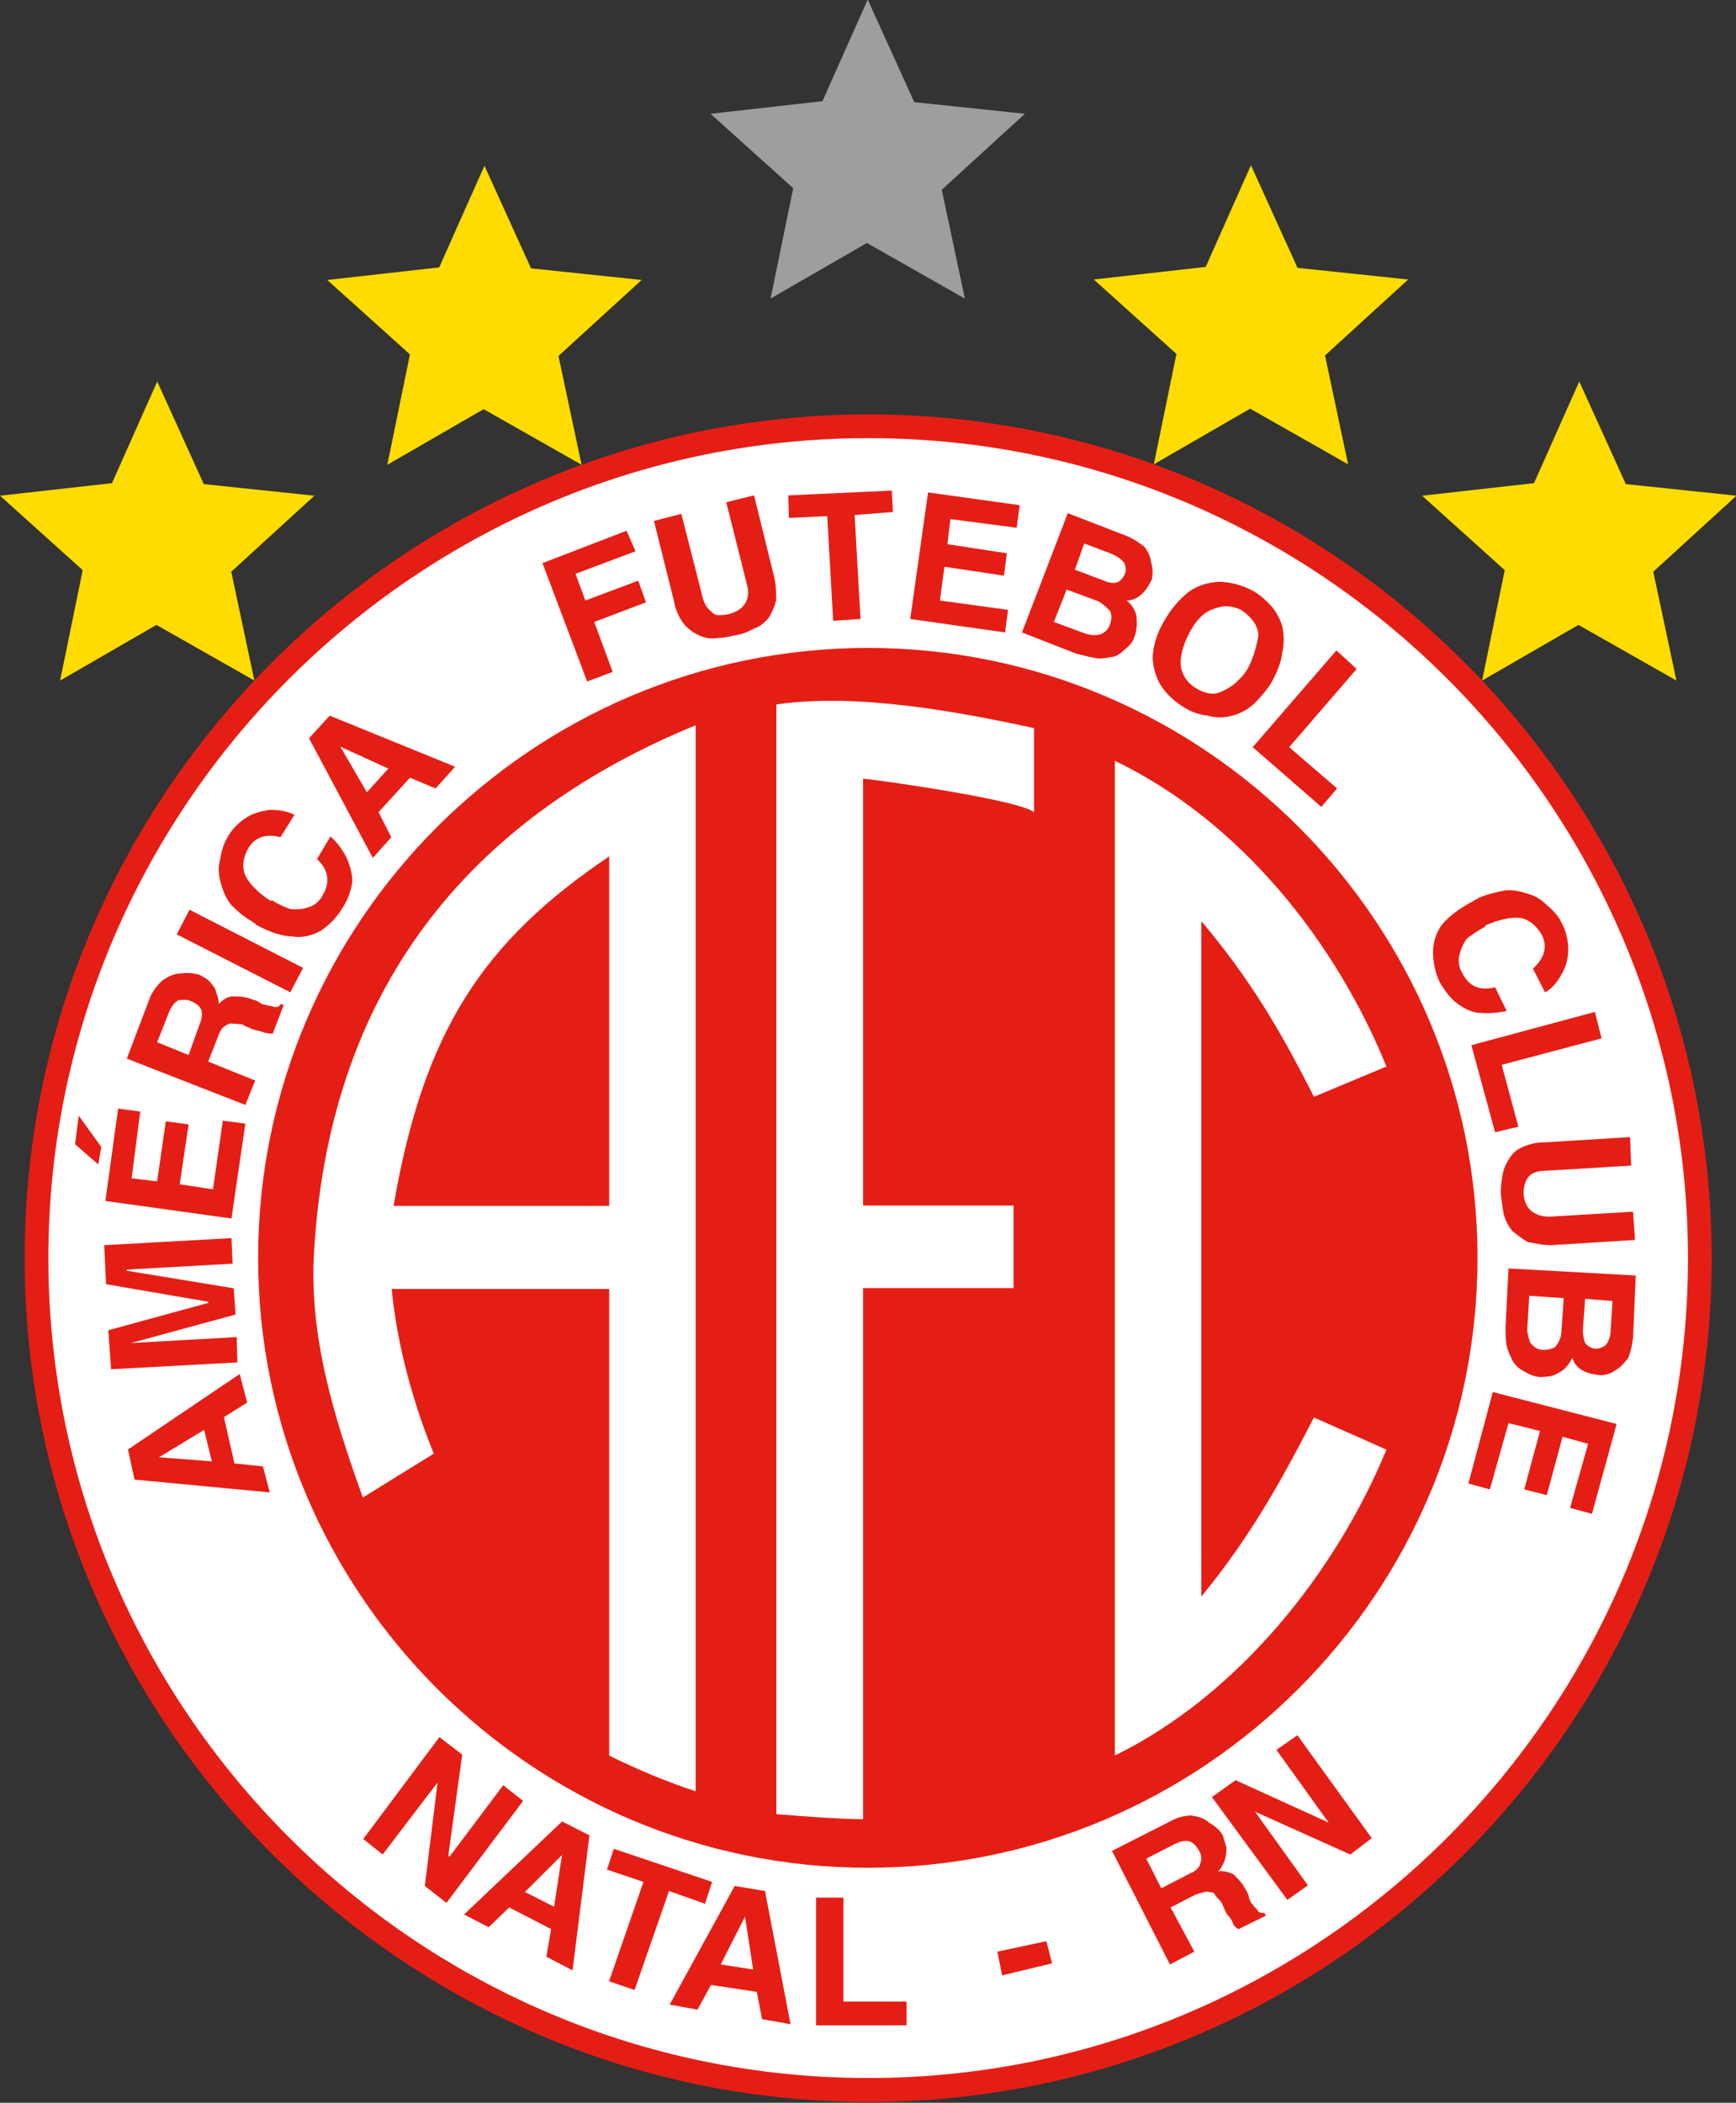 <?xml version="1.0" encoding="UTF-8"?>
<svg xmlns="http://www.w3.org/2000/svg" xmlns:xlink="http://www.w3.org/1999/xlink" width="385.2pt" height="466.5pt" viewBox="0 0 385.2 466.5" version="1.1">
<rect x="0" y="0" width="385.2" height="466.5" fill="#333333" stroke="none"/>
<defs>
<clipPath id="clip1">
  <path d="M 5 91 L 380 91 L 380 466.5 L 5 466.5 Z M 5 91 "/>
</clipPath>
<clipPath id="clip2">
  <path d="M 315 84 L 385.199 84 L 385.199 151 L 315 151 Z M 315 84 "/>
</clipPath>
</defs>
<g id="surface1">
<g clip-path="url(#clip1)" clip-rule="nonzero">
<path style=" stroke:none;fill-rule:evenodd;fill:rgb(89.844%,11.768%,8.228%);fill-opacity:1;" d="M 192.715 91.941 C 295.719 91.941 379.805 176.027 379.805 279.133 C 379.805 382.141 295.719 466.324 192.715 466.324 C 89.605 466.324 5.473 382.141 5.473 279.133 C 5.473 176.027 89.605 91.941 192.715 91.941 Z M 192.715 91.941 "/>
</g>
<path style=" stroke:none;fill-rule:evenodd;fill:rgb(100%,100%,100%);fill-opacity:1;" d="M 192.715 97.203 C 292.785 97.203 374.547 178.961 374.547 279.133 C 374.547 379.305 292.785 461.012 192.715 461.012 C 92.492 461.012 10.734 379.305 10.734 279.133 C 10.734 178.961 92.492 97.203 192.715 97.203 Z M 192.715 97.203 "/>
<path style=" stroke:none;fill-rule:evenodd;fill:rgb(89.844%,11.768%,8.228%);fill-opacity:1;" d="M 331.234 308.828 L 358.711 315.914 L 353.242 335.848 L 348.383 334.531 L 352.383 320.312 L 346.715 318.746 L 343.223 331.699 L 338.215 330.434 L 341.711 317.48 L 334.727 315.711 L 330.578 330.434 L 325.82 329.117 Z M 331.234 308.828 "/>
<path style=" stroke:none;fill-rule:evenodd;fill:rgb(89.844%,11.768%,8.228%);fill-opacity:1;" d="M 334.066 294.309 L 334.727 281.41 L 362.961 282.977 L 362.348 296.891 C 362.148 298.559 361.691 300.383 361.285 301.238 C 360.379 302.508 359.312 303.57 358.453 303.973 C 357.547 304.684 356.277 305.086 355.215 305.086 C 351.727 304.828 349.551 303.57 348.891 301.238 C 348.234 302.508 347.379 303.77 346.059 304.43 C 344.742 305.34 343.227 305.492 341.504 305.492 C 340.141 305.34 338.879 304.684 338.062 304.176 C 337.152 303.77 336.039 302.656 335.637 301.898 C 335.23 300.988 334.574 299.871 334.32 298.559 C 334.066 297.289 334.066 295.727 334.066 294.309 Z M 334.066 294.309 "/>
<path style=" stroke:none;fill-rule:evenodd;fill:rgb(89.844%,11.768%,8.228%);fill-opacity:1;" d="M 342.82 253.434 L 361.691 252.27 L 361.945 258.594 L 343.477 259.703 C 342.164 259.703 340.797 259.906 339.988 260.363 C 339.078 261.02 338.672 261.68 338.469 262.336 C 338.215 262.945 338.062 263.855 338.062 264.664 C 338.215 268.156 340.391 269.926 343.883 269.926 L 362.348 268.812 L 362.805 275.086 L 344.137 276.246 C 342.164 276.246 340.391 275.742 339.078 275.59 C 337.812 274.934 336.496 273.82 335.637 273.164 C 334.727 272.102 334.066 270.836 333.664 269.414 C 333.41 268.156 333.211 266.434 333.008 264.914 C 333.008 263.195 333.211 261.172 333.664 259.504 C 334.32 257.684 335.383 256.012 336.648 255.102 C 338.062 254.242 340.141 253.434 342.566 253.434 Z M 342.82 253.434 "/>
<path style=" stroke:none;fill-rule:evenodd;fill:rgb(89.844%,11.768%,8.228%);fill-opacity:1;" d="M 326.477 231.879 L 353.898 224.492 L 355.367 230.363 L 333.211 236.23 L 336.902 249.941 L 331.742 251.203 Z M 326.477 231.879 "/>
<path style=" stroke:none;fill-rule:evenodd;fill:rgb(89.844%,11.768%,8.228%);fill-opacity:1;" d="M 327.996 199.246 C 329.969 198.387 331.891 197.984 333.664 197.578 C 335.383 197.324 337.406 197.73 338.672 198.184 C 340.391 198.59 341.906 199.496 342.973 200.562 C 344.289 201.676 345.805 203.145 346.465 204.66 C 347.574 206.633 347.98 208.809 347.98 210.73 C 347.98 212.754 347.379 214.73 346.465 216.195 C 345.652 217.715 344.289 219.484 342.82 220.141 L 340.141 214.879 C 342.566 212.754 343.477 210.121 342.164 207.496 C 341.051 205.57 339.48 204.055 337.406 203.648 C 335.234 203.398 332.398 204.055 329.562 205.32 L 329.562 205.57 C 328.254 206.23 326.734 207.289 325.57 208.152 C 324.758 209.062 324.102 210.73 323.898 211.645 C 323.496 212.953 323.648 214.477 324.305 215.539 C 325.82 218.828 328.254 219.891 331.742 219.031 L 334.32 224.289 C 332.398 224.695 330.172 224.898 328.402 224.695 C 326.73 224.695 324.91 223.785 323.496 222.723 C 321.926 221.66 320.66 219.891 319.496 217.969 C 318.434 215.789 317.977 213.414 317.977 211.238 C 317.977 209.062 318.688 206.637 320.156 204.914 C 321.672 203.145 324.305 201.219 326.934 199.906 C 327.137 199.652 327.594 199.496 327.742 199.496 Z M 327.996 199.246 "/>
<path style=" stroke:none;fill-rule:evenodd;fill:rgb(89.844%,11.768%,8.228%);fill-opacity:1;" d="M 277.965 165.758 L 296.527 144.305 L 301.031 148.402 L 286.055 165.758 L 296.68 174.914 L 293.188 179.012 Z M 277.965 165.758 "/>
<path style=" stroke:none;fill-rule:evenodd;fill:rgb(89.844%,11.768%,8.228%);fill-opacity:1;" d="M 257.977 138.387 L 258.484 137.477 C 259.949 134.895 261.973 132.719 263.645 131.402 C 265.617 129.887 268.047 129.23 270.371 129.078 C 272.801 129.078 275.633 129.734 278.215 131.203 C 279.781 132.062 281.047 133.379 282.109 134.488 C 283.223 135.805 284.133 137.477 284.535 139.039 C 284.941 140.812 284.941 142.941 284.535 144.711 C 284.285 146.887 283.426 149.059 282.109 151.438 C 281.047 153.211 279.277 155.133 278.215 156.195 C 276.695 157.512 274.977 158.371 273.461 158.773 C 271.484 159.281 269.715 159.281 268.047 158.773 C 266.223 158.621 264.301 157.965 262.586 156.852 C 260.406 155.535 258.484 153.613 257.32 151.641 C 256.309 149.719 255.648 147.289 255.801 145.113 C 256.055 142.941 256.715 140.562 257.977 138.387 Z M 257.977 138.387 "/>
<path style=" stroke:none;fill-rule:evenodd;fill:rgb(89.844%,11.768%,8.228%);fill-opacity:1;" d="M 238.652 144.961 L 226.762 140.309 L 236.93 113.848 L 249.73 118.805 C 251.504 119.465 252.969 120.578 253.879 121.234 C 254.738 122.297 255.395 123.816 255.395 124.727 C 255.801 125.738 255.801 127.305 255.648 128.367 C 254.34 131.402 252.309 133.227 249.984 133.227 C 251.047 134.035 251.906 135.301 252.16 136.664 C 252.309 138.133 252.309 139.902 251.652 141.473 C 251.246 142.734 250.238 143.547 249.328 144.305 C 248.672 144.961 247.555 145.773 246.492 145.773 C 245.379 145.973 244.316 146.227 243.004 145.973 C 241.738 145.773 240.172 145.367 238.652 144.961 Z M 238.652 144.961 "/>
<path style=" stroke:none;fill-rule:evenodd;fill:rgb(89.844%,11.768%,8.228%);fill-opacity:1;" d="M 201.973 137.324 L 205.922 109.246 L 226.254 112.078 L 225.598 117.086 L 210.879 115.164 L 210.219 120.73 L 223.422 122.754 L 222.766 127.711 L 209.559 125.738 L 208.547 133.227 L 223.676 135.301 L 223.016 140.309 Z M 201.973 137.324 "/>
<path style=" stroke:none;fill-rule:evenodd;fill:rgb(89.844%,11.768%,8.228%);fill-opacity:1;" d="M 184.871 137.727 L 183.555 114.504 L 175.055 114.91 L 174.906 109.902 L 197.879 108.84 L 198.129 113.594 L 189.629 114.254 L 190.941 137.324 Z M 184.871 137.727 "/>
<path style=" stroke:none;fill-rule:evenodd;fill:rgb(89.844%,11.768%,8.228%);fill-opacity:1;" d="M 149.66 133.828 L 145.105 115.57 L 151.176 113.996 L 155.73 131.809 C 155.984 133.227 156.59 134.488 157.254 135.148 C 157.906 135.805 158.562 136.465 159.223 136.465 C 159.828 136.465 160.992 136.465 161.852 136.211 C 165.09 135.301 166.66 132.973 165.746 129.734 L 161.145 111.422 L 167.316 109.902 L 171.82 128.164 C 172.223 129.887 172.223 131.809 172.223 133.227 C 171.82 134.641 171.16 136.211 170.555 137.07 C 169.645 138.133 168.586 139.039 167.316 139.449 C 166.004 140.156 164.484 140.812 162.914 140.965 C 161.145 141.473 159.223 141.621 157.504 141.621 C 155.578 141.473 153.758 140.309 152.746 139.449 C 151.43 138.387 150.316 136.465 149.66 134.035 Z M 149.66 133.828 "/>
<path style=" stroke:none;fill-rule:evenodd;fill:rgb(89.844%,11.768%,8.228%);fill-opacity:1;" d="M 130.281 151.188 L 120.367 124.93 L 139.035 117.746 L 141.008 122.297 L 127.703 127.305 L 129.879 133.227 L 141.617 128.824 L 143.34 133.629 L 131.852 137.98 L 135.949 149.059 Z M 130.281 151.188 "/>
<path style=" stroke:none;fill-rule:evenodd;fill:rgb(89.844%,11.768%,8.228%);fill-opacity:1;" d="M 82.727 190.344 L 68.562 163.781 L 73.164 158.773 L 100.988 170.105 L 96.641 174.914 L 90.973 172.535 L 83.992 180.176 L 86.828 185.738 Z M 82.727 190.344 "/>
<path style=" stroke:none;fill-rule:evenodd;fill:rgb(89.844%,11.768%,8.228%);fill-opacity:1;" d="M 56.012 204.461 C 53.988 203.398 52.676 202.078 51.359 200.816 C 50.094 199.246 49.438 197.578 49.031 196.008 C 48.527 194.492 48.379 192.52 48.777 190.996 C 49.031 189.484 49.438 187.512 50.348 185.992 C 51.359 184.02 52.926 182.504 54.598 181.438 C 56.164 180.328 58.34 179.922 59.859 179.664 C 61.836 179.664 63.754 179.922 65.328 180.781 L 62.238 185.738 C 59.254 184.93 56.621 185.59 55.102 188.164 C 53.988 190.09 53.59 192.316 54.445 194.238 C 55.355 196.16 57.43 198.184 60.109 199.906 L 60.262 199.652 C 61.582 200.562 63.098 201.219 64.41 201.676 C 65.93 201.828 67.496 201.676 68.562 201.219 C 69.672 200.969 70.988 199.906 71.594 198.59 C 73.316 195.758 72.91 192.922 70.336 190.598 L 73.316 185.59 C 74.836 186.852 75.996 188.574 76.809 190.09 C 77.668 191.914 78.172 193.836 78.172 195.555 C 77.918 197.578 77.262 199.496 75.996 201.422 C 74.836 203.398 73.164 205.164 71.191 206.484 C 69.422 207.496 67.094 208.152 64.918 207.746 C 62.488 207.746 59.457 206.633 56.828 205.164 C 56.621 204.914 56.418 204.66 56.164 204.66 Z M 56.012 204.461 "/>
<path style=" stroke:none;fill-rule:evenodd;fill:rgb(89.844%,11.768%,8.228%);fill-opacity:1;" d="M 64.414 220.145 L 39.219 207.289 L 42.051 201.828 L 67.246 214.73 Z M 64.414 220.145 "/>
<path style=" stroke:none;fill-rule:evenodd;fill:rgb(89.844%,11.768%,8.228%);fill-opacity:1;" d="M 54.445 245.133 L 28.137 234.863 L 33.145 221.66 C 33.805 219.891 34.867 218.621 35.977 217.562 C 37.293 216.652 38.609 215.992 39.879 215.992 C 40.938 215.789 42.711 215.789 44.023 216.195 C 44.68 216.398 45.691 217.059 46.352 217.562 C 47.008 218.371 47.918 219.23 47.918 220.145 C 48.379 221.055 48.527 221.863 48.527 222.723 C 49.438 221.863 50.504 221.055 51.613 221.055 C 52.676 221.055 54.445 221.055 55.762 221.66 L 57.023 222.066 C 57.43 222.316 57.684 222.469 58.09 222.723 C 59.254 223.129 60.262 223.129 60.77 223.379 C 61.426 223.633 62.238 223.129 62.238 222.723 L 62.945 222.977 L 60.516 229.301 C 60.109 229.301 59.254 229.301 58.594 229.047 C 57.934 228.789 57.023 228.641 56.164 228.391 C 55.355 227.984 54.445 227.73 53.789 227.277 C 52.926 227.121 52.016 227.121 51.609 227.121 C 51.211 226.871 50.348 227.277 50.094 227.527 C 49.438 227.73 48.777 228.789 48.379 229.953 L 46.203 235.523 L 56.621 239.723 Z M 54.445 245.133 "/>
<path style=" stroke:none;fill-rule:evenodd;fill:rgb(89.844%,11.768%,8.228%);fill-opacity:1;" d="M 17.465 247.512 L 22.473 254.445 L 21.812 258.34 L 16.652 253.836 Z M 17.465 247.512 "/>
<path style=" stroke:none;fill-rule:evenodd;fill:rgb(89.844%,11.768%,8.228%);fill-opacity:1;" d="M 51.359 270.328 L 23.383 266.434 L 26.215 245.945 L 31.121 246.602 L 29.203 261.426 L 34.867 262.078 L 36.789 248.777 L 41.848 249.438 L 39.879 262.738 L 47.262 263.855 L 49.438 248.621 L 54.445 249.285 Z M 51.359 270.328 "/>
<path style=" stroke:none;fill-rule:evenodd;fill:rgb(89.844%,11.768%,8.228%);fill-opacity:1;" d="M 52.676 302.254 L 24.645 303.77 L 24.039 295.117 L 46.203 289.051 L 46.203 288.797 L 23.535 284.898 L 23.129 276.246 L 51.359 274.68 L 51.613 280.348 L 28.137 281.66 L 28.137 281.914 L 51.863 285.812 L 52.27 291.629 L 29.047 297.953 L 52.523 296.641 Z M 52.676 302.254 "/>
<path style=" stroke:none;fill-rule:evenodd;fill:rgb(89.844%,11.768%,8.228%);fill-opacity:1;" d="M 59.859 331.09 L 29.859 328.258 L 28.391 321.578 L 53.18 304.828 L 54.852 311.16 L 49.688 314.395 L 52.016 324.664 L 58.34 325.324 Z M 59.859 331.09 "/>
<path style=" stroke:none;fill-rule:evenodd;fill:rgb(89.844%,11.768%,8.228%);fill-opacity:1;" d="M 285.652 421.496 L 268.906 398.684 L 274.172 394.938 L 294.809 404.348 L 283.223 388.211 L 287.879 384.973 L 304.371 407.789 L 299.617 411.43 L 278.469 401.918 L 290.203 418.262 Z M 285.652 421.496 "/>
<path style=" stroke:none;fill-rule:evenodd;fill:rgb(89.844%,11.768%,8.228%);fill-opacity:1;" d="M 259.598 435.816 L 246.746 410.621 L 259.598 404.098 C 261.164 403.184 262.84 402.781 264.402 402.781 C 265.922 403.035 267.387 403.438 268.246 404.348 C 269.41 404.957 270.676 406.02 271.34 407.18 C 271.484 407.988 271.992 409.102 272.145 410.016 C 272.145 410.824 271.992 412.09 271.738 412.746 C 271.34 413.656 270.879 414.77 270.219 415.172 C 271.488 414.922 272.902 415.43 273.715 415.832 C 274.57 416.691 275.633 417.754 276.34 419.07 L 277.004 420.332 C 277.152 420.844 277.152 421.246 277.406 421.746 C 277.809 422.562 278.719 423.418 278.973 423.672 C 279.129 424.336 279.984 424.484 280.488 424.336 L 280.898 424.988 L 274.824 427.977 C 274.32 427.824 273.715 427.164 273.508 426.508 C 273.309 425.852 272.648 425.145 272.145 424.484 C 271.738 423.672 271.34 422.762 271.078 422.156 C 270.676 421.496 269.816 420.844 269.562 420.332 C 269.562 419.93 268.754 419.73 268.047 419.73 C 267.641 419.523 266.578 419.93 265.262 420.332 L 259.754 423.164 L 265.012 432.98 Z M 259.598 435.816 "/>
<path style=" stroke:none;fill-rule:evenodd;fill:rgb(89.844%,11.768%,8.228%);fill-opacity:1;" d="M 222.359 438.246 L 221.297 432.98 L 232.176 430.656 L 233.441 435.566 Z M 222.359 438.246 "/>
<path style=" stroke:none;fill-rule:evenodd;fill:rgb(89.844%,11.768%,8.228%);fill-opacity:1;" d="M 181.078 449.328 L 181.078 420.992 L 187.148 420.992 L 187.148 444.062 L 201.164 444.062 L 201.164 449.328 Z M 181.078 449.328 "/>
<path style=" stroke:none;fill-rule:evenodd;fill:rgb(89.844%,11.768%,8.228%);fill-opacity:1;" d="M 148.598 444.723 L 163.016 418.41 L 169.746 419.523 L 175.41 449.07 L 169.09 447.961 L 167.922 441.887 L 157.754 440.371 L 154.77 445.832 Z M 148.598 444.723 "/>
<path style=" stroke:none;fill-rule:evenodd;fill:rgb(89.844%,11.768%,8.228%);fill-opacity:1;" d="M 135.141 439.562 L 142.777 417.504 L 134.684 414.77 L 136.203 410.164 L 158.008 417.504 L 156.438 422.359 L 148.445 419.523 L 140.805 441.484 Z M 135.141 439.562 "/>
<path style=" stroke:none;fill-rule:evenodd;fill:rgb(89.844%,11.768%,8.228%);fill-opacity:1;" d="M 102.965 424.738 L 124.719 404.098 L 130.789 407.18 L 127.047 437.133 L 121.227 434.094 L 122.289 427.977 L 112.98 423.164 L 108.426 427.566 Z M 102.965 424.738 "/>
<path style=" stroke:none;fill-rule:evenodd;fill:rgb(89.844%,11.768%,8.228%);fill-opacity:1;" d="M 80.602 407.988 L 97.504 385.371 L 102.559 389.273 L 99.473 411.688 L 99.727 411.938 L 111.664 396.047 L 116.066 399.539 L 99.066 422.156 L 94.262 418.41 L 97.094 395.445 L 84.902 411.43 Z M 80.602 407.988 "/>
<path style=" stroke:none;fill-rule:evenodd;fill:rgb(89.844%,11.768%,8.228%);fill-opacity:1;" d="M 192.613 143.746 C 267.035 143.746 327.844 204.508 327.844 279.078 C 327.844 353.504 267.035 414.367 192.613 414.367 C 118.09 414.367 57.277 353.504 57.277 279.078 C 57.277 204.508 118.09 143.746 192.613 143.746 Z M 192.613 143.746 "/>
<path style=" stroke:none;fill-rule:evenodd;fill:rgb(100%,100%,100%);fill-opacity:1;" d="M 291.551 314.473 L 307.637 321.602 C 296.516 348.535 274.996 375.918 247.379 389.465 L 247.379 168.789 C 275.41 182.285 296.516 209.219 307.637 236.609 L 291.551 243.328 C 284.203 228.777 277.324 217.102 266.566 204.367 L 266.566 354.191 C 277.324 341.105 284.203 328.727 291.551 314.473 Z M 291.551 314.473 "/>
<path style=" stroke:none;fill-rule:evenodd;fill:rgb(100%,100%,100%);fill-opacity:1;" d="M 172.262 402.484 L 172.262 156.281 C 189.996 153.703 212.188 157.797 229.453 161.531 L 229.453 180.246 C 226.812 177.578 195.703 173.137 191.504 172.734 L 191.504 267.449 L 224.895 267.449 L 224.895 285.77 L 191.504 285.77 L 191.504 403.594 C 186.109 403.594 177.656 402.891 172.262 402.484 Z M 172.262 402.484 "/>
<path style=" stroke:none;fill-rule:evenodd;fill:rgb(100%,100%,100%);fill-opacity:1;" d="M 69.707 277.379 C 73.391 216.621 106.758 180.453 154.363 160.898 L 154.363 397.41 C 148.715 395.582 141.188 392.484 135.18 389.488 L 135.18 285.965 L 86.918 285.965 C 88.031 298.102 91.766 311.613 96.258 322.484 L 80.508 332.238 C 73.793 313.492 68.543 296.121 69.707 277.379 Z M 69.707 277.379 "/>
<path style=" stroke:none;fill-rule:evenodd;fill:rgb(89.844%,11.768%,8.228%);fill-opacity:1;" d="M 87.328 267.539 L 135.18 267.539 L 135.18 189.98 C 107.113 208.941 93.988 228.758 87.328 267.539 Z M 87.328 267.539 "/>
<path style=" stroke:none;fill-rule:evenodd;fill:rgb(100%,100%,100%);fill-opacity:1;" d="M 339.328 287.48 L 338.879 294.914 C 338.879 295.98 339.328 297.145 339.48 297.754 C 339.988 298.559 341.051 299.469 342.316 299.469 C 343.629 299.469 344.945 299.219 345.402 298.41 C 346.059 297.547 346.465 296.383 346.465 295.32 L 346.969 287.988 Z M 339.328 287.48 "/>
<path style=" stroke:none;fill-rule:evenodd;fill:rgb(100%,100%,100%);fill-opacity:1;" d="M 357.797 288.645 L 351.727 288.137 L 351.219 295.117 C 351.219 296.23 351.473 297.289 351.727 297.953 C 352.129 298.559 353.242 299.219 354.051 299.219 C 354.965 299.219 355.871 298.816 356.277 298.41 C 356.734 297.953 357.391 296.641 357.391 295.117 Z M 357.797 288.645 "/>
<path style=" stroke:none;fill-rule:evenodd;fill:rgb(100%,100%,100%);fill-opacity:1;" d="M 264.301 139.699 C 262.781 142.281 261.973 144.961 261.973 147.035 C 261.973 149.211 263.238 151.438 265.414 152.703 C 266.883 153.613 268.449 154.02 269.715 153.867 C 271.031 153.613 272.547 152.703 273.715 151.895 C 274.723 151.035 276.039 149.719 276.695 148.605 C 277.965 146.379 278.621 144.051 279.129 141.621 C 279.531 139.297 277.965 137.07 275.379 135.301 C 274.52 134.895 273.211 134.488 272.145 134.488 C 271.031 134.488 269.562 134.895 268.195 135.551 C 266.883 136.211 265.414 137.727 264.301 139.699 Z M 264.301 139.699 "/>
<path style=" stroke:none;fill-rule:evenodd;fill:rgb(100%,100%,100%);fill-opacity:1;" d="M 233.844 137.98 L 240.828 140.562 C 241.938 140.965 243.004 140.965 243.914 140.812 C 244.723 140.562 245.84 139.902 246.238 138.641 C 246.746 137.477 246.746 135.953 246.09 135.301 C 245.379 134.641 244.57 133.828 243.66 133.379 L 236.68 130.797 Z M 233.844 137.98 "/>
<path style=" stroke:none;fill-rule:evenodd;fill:rgb(100%,100%,100%);fill-opacity:1;" d="M 240.574 120.578 L 238.504 126.395 L 244.977 128.824 C 245.84 129.23 246.898 129.48 247.809 129.23 C 248.414 129.078 249.328 128.164 249.578 127.305 C 249.984 126.648 249.73 125.586 249.578 125.129 C 249.328 124.473 248.215 123.562 246.746 122.906 Z M 240.574 120.578 "/>
<path style=" stroke:none;fill-rule:evenodd;fill:rgb(100%,100%,100%);fill-opacity:1;" d="M 75.492 165.605 L 81.41 175.773 L 86.164 170.512 L 75.746 165.758 Z M 75.492 165.605 "/>
<path style=" stroke:none;fill-rule:evenodd;fill:rgb(100%,100%,100%);fill-opacity:1;" d="M 41.848 234.055 L 44.277 227.277 C 44.883 225.961 44.883 224.695 44.68 224.039 C 44.277 223.129 43.367 222.469 42.254 222.066 C 41.594 221.66 40.277 221.863 39.621 221.863 C 38.762 222.316 37.957 223.379 37.445 224.695 L 34.867 231.223 Z M 41.848 234.055 "/>
<path style=" stroke:none;fill-rule:evenodd;fill:rgb(100%,100%,100%);fill-opacity:1;" d="M 35.27 323.297 L 47.008 324.211 L 45.289 317.23 Z M 35.27 323.297 "/>
<path style=" stroke:none;fill-rule:evenodd;fill:rgb(100%,100%,100%);fill-opacity:1;" d="M 257.676 418.918 L 264.148 415.578 C 265.262 415.172 266.324 414.113 266.324 413.402 C 266.73 412.594 266.578 411.43 266.07 410.621 C 265.672 409.762 264.805 408.852 264.148 408.598 C 263.238 408.195 261.973 408.449 260.656 409.102 L 254.34 412.34 Z M 257.676 418.918 "/>
<path style=" stroke:none;fill-rule:evenodd;fill:rgb(100%,100%,100%);fill-opacity:1;" d="M 165.344 425.145 L 159.93 435.816 L 167.113 436.93 L 165.344 425.395 Z M 165.344 425.145 "/>
<path style=" stroke:none;fill-rule:evenodd;fill:rgb(100%,100%,100%);fill-opacity:1;" d="M 124.969 411.277 L 116.473 419.73 L 122.945 423.02 L 124.719 411.43 Z M 124.969 411.277 "/>
<path style=" stroke:none;fill-rule:evenodd;fill:rgb(100%,86.327%,0%);fill-opacity:1;" d="M 34.887 84.641 L 45.219 107.398 L 69.766 109.977 L 51.312 126.836 L 56.441 150.977 L 34.711 138.637 L 13.34 150.977 L 18.352 126.492 L 0.012 109.977 L 24.848 107.188 Z M 34.887 84.641 "/>
<path style=" stroke:none;fill-rule:evenodd;fill:rgb(61.131%,61.914%,62.305%);fill-opacity:1;" d="M 192.535 -0.094 L 202.867 22.664 L 227.41 25.242 L 208.965 42.102 L 214.09 66.242 L 192.355 53.902 L 170.98 66.242 L 176.004 41.758 L 157.66 25.242 L 182.496 22.449 Z M 192.535 -0.094 "/>
<path style=" stroke:none;fill-rule:evenodd;fill:rgb(100%,86.327%,0%);fill-opacity:1;" d="M 107.496 36.777 L 117.828 59.535 L 142.371 62.113 L 123.922 78.973 L 129.051 103.113 L 107.316 90.773 L 85.941 103.113 L 90.965 78.629 L 72.621 62.113 L 97.461 59.32 Z M 107.496 36.777 "/>
<path style=" stroke:none;fill-rule:evenodd;fill:rgb(100%,86.327%,0%);fill-opacity:1;" d="M 277.574 36.664 L 287.906 59.426 L 312.453 62.008 L 294.004 78.867 L 299.129 103.008 L 277.395 90.664 L 256.02 103.008 L 261.039 78.523 L 242.699 62.008 L 267.535 59.215 Z M 277.574 36.664 "/>
<g clip-path="url(#clip2)" clip-rule="nonzero">
<path style=" stroke:none;fill-rule:evenodd;fill:rgb(100%,86.327%,0%);fill-opacity:1;" d="M 350.422 84.641 L 360.754 107.398 L 385.297 109.977 L 366.844 126.836 L 371.977 150.977 L 350.242 138.637 L 328.867 150.977 L 333.887 126.492 L 315.547 109.977 L 340.383 107.188 Z M 350.422 84.641 "/>
</g>
</g>
</svg>
